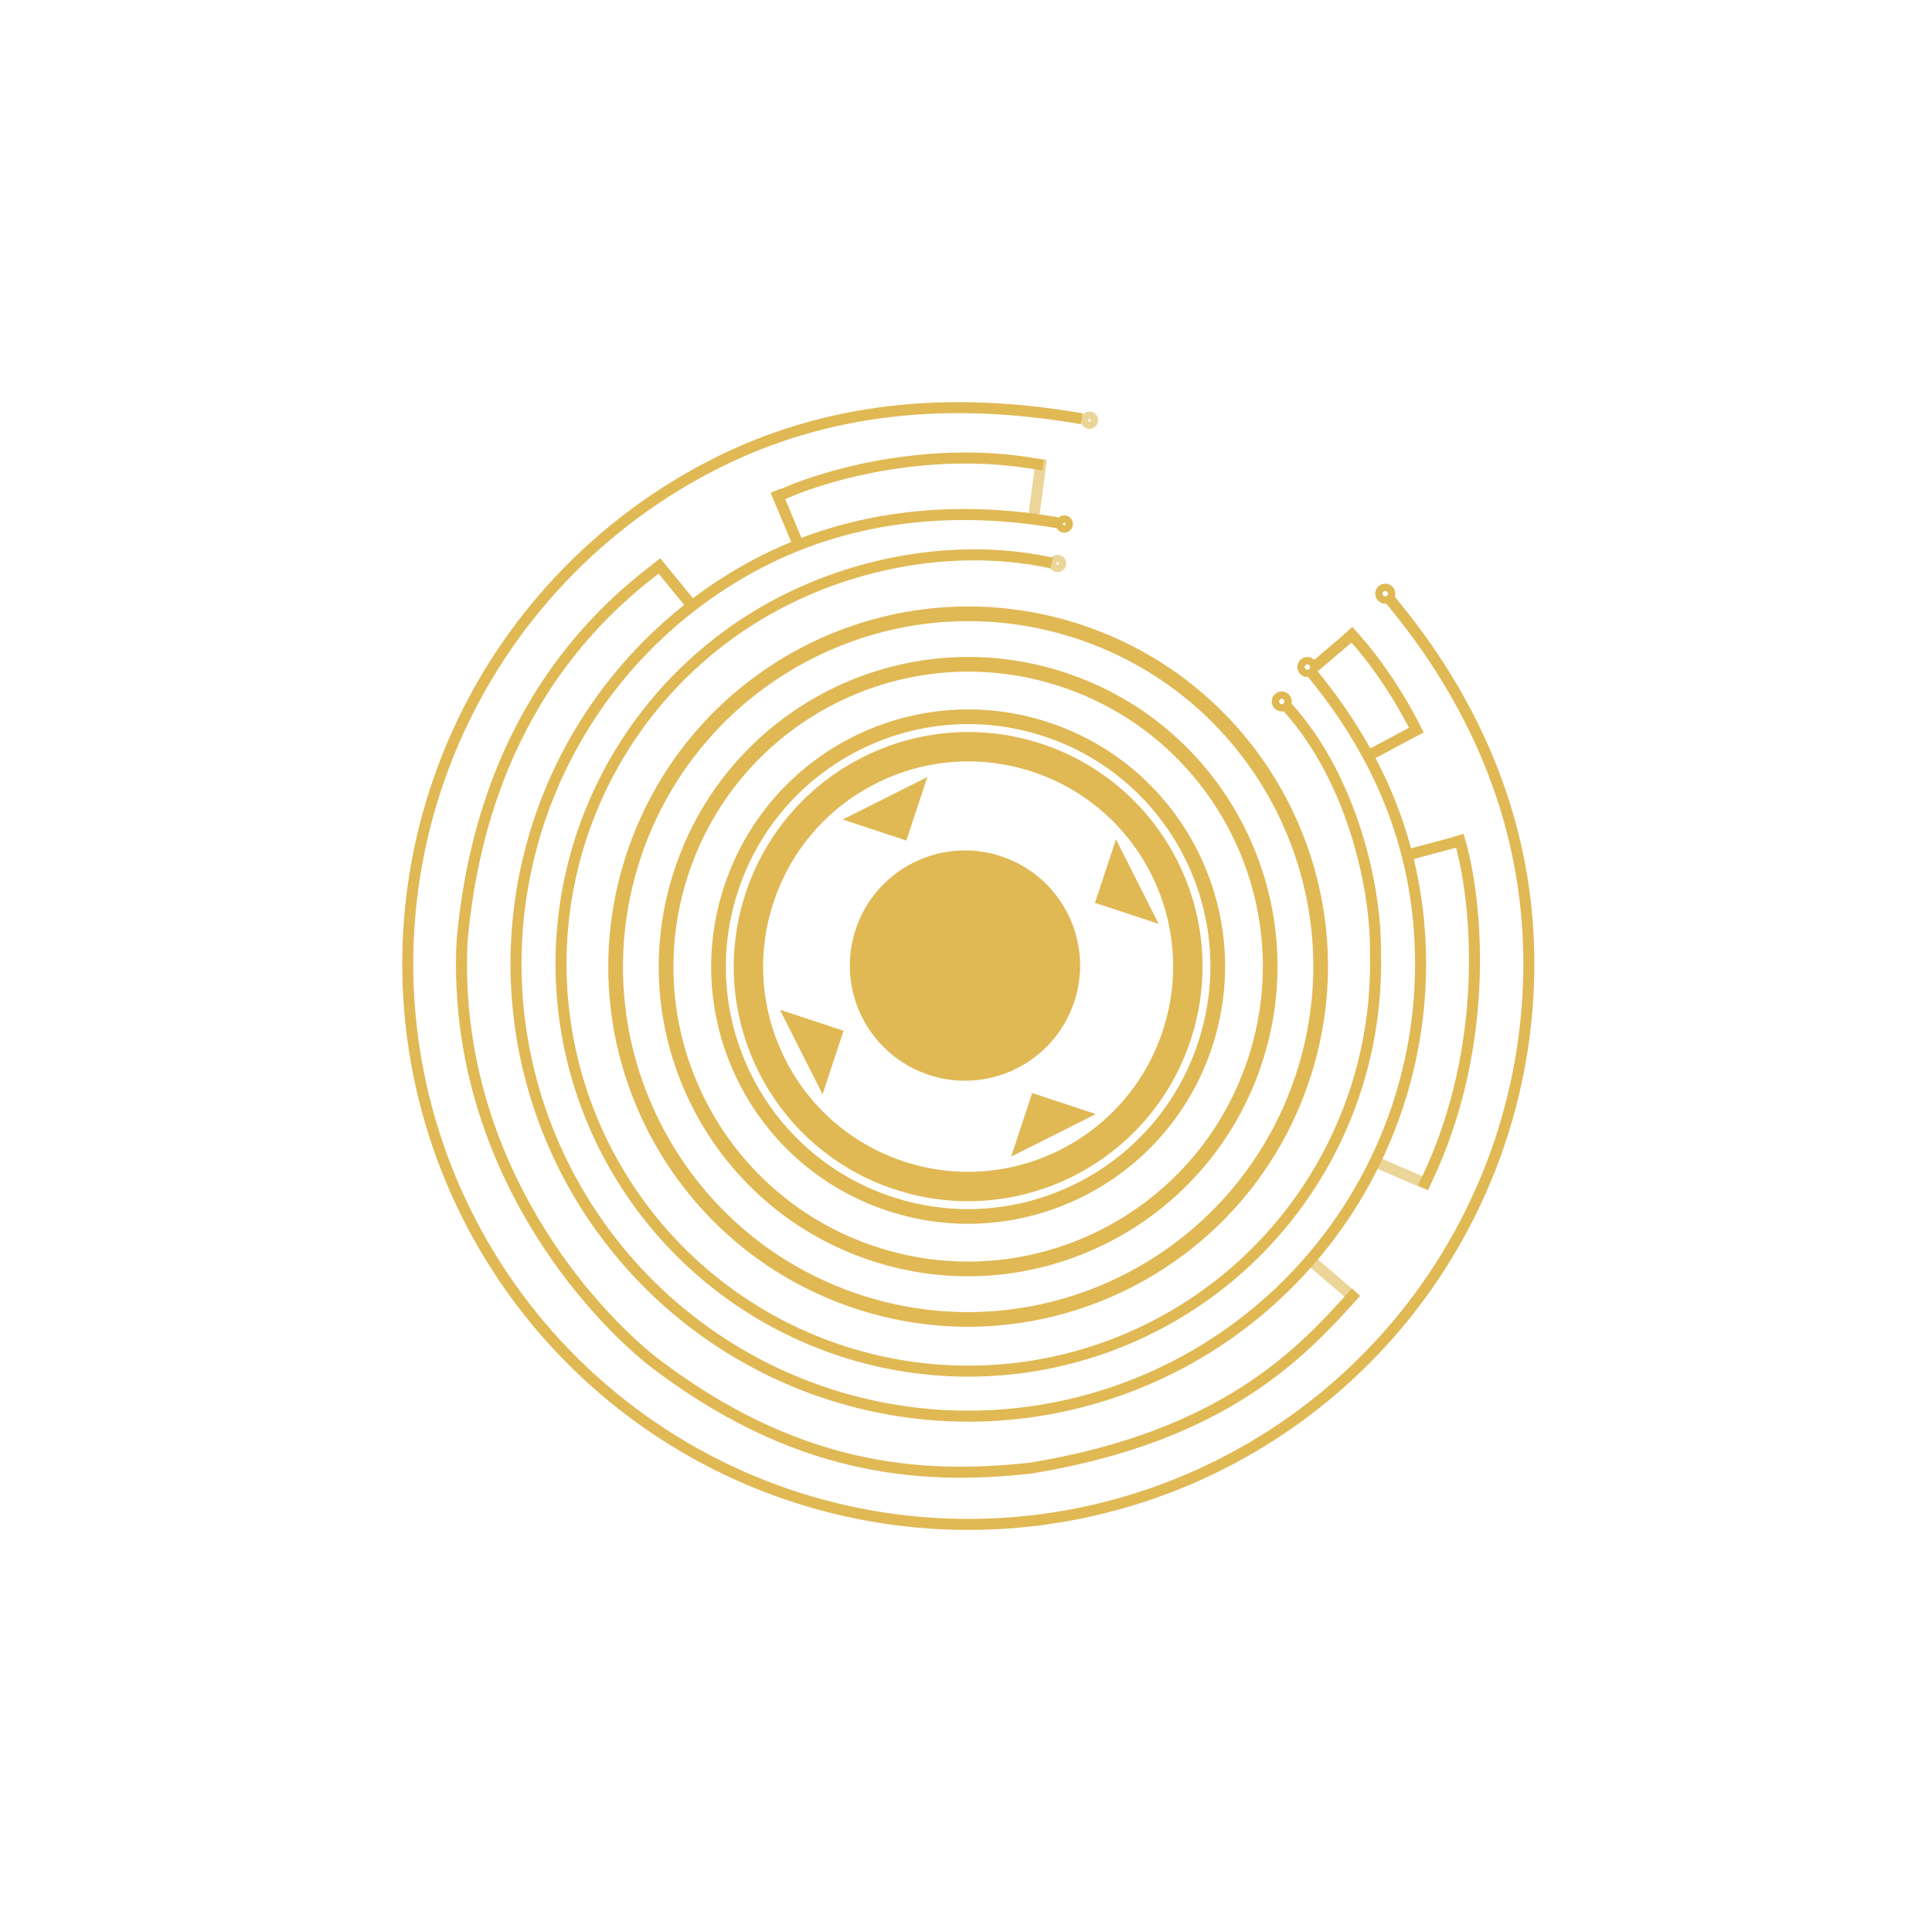 <svg width="526" height="525" viewBox="0 0 526 525" fill="none" xmlns="http://www.w3.org/2000/svg">
<circle cx="348.965" cy="190.998" r="1.731" transform="rotate(-71.724 348.965 190.998)" stroke="#E0B955" stroke-width="2"/>
<circle cx="355.944" cy="181.628" r="1.731" transform="rotate(-71.724 355.944 181.628)" stroke="#E0B955" stroke-width="2"/>
<path d="M378.57 163.421C400.715 189.972 415.182 221.782 416.183 258.264C417.183 294.745 405.078 330.377 382.062 358.699C359.045 387.021 326.642 406.157 290.727 412.638C254.812 419.119 217.763 412.516 186.3 394.025C154.836 375.534 131.04 346.38 119.226 311.85C107.413 277.32 108.364 239.7 121.908 205.811C135.451 171.922 160.69 144.009 193.049 127.132C225.407 110.255 259.752 108.007 294.515 114.018" stroke="#E0B955" stroke-width="3"/>
<path d="M368.046 172.858C371.233 176.147 379.205 185.937 385.601 198.783M397.439 228.882C401.963 244.129 406.426 284.093 388.082 321.974" stroke="#E0B955" stroke-width="3" stroke-linecap="square"/>
<circle cx="377.145" cy="161.652" r="1.731" transform="rotate(-71.724 377.145 161.652)" stroke="#E0B955" stroke-width="2"/>
<path d="M374.628 316.428L387.943 322.182M356.876 343.218L368.095 352.838" stroke="#E0B955" stroke-opacity="0.6" stroke-width="3" stroke-linecap="square"/>
<path d="M368.167 352.965C354.286 368.333 333.281 391.027 280.828 399.701C249.588 403.221 215.978 400.019 177.591 370.618C157.147 354.141 123.11 313.104 125.794 256.322C128.075 230.936 136.76 186.144 179.135 154.448" stroke="#E0B955" stroke-width="3" stroke-linecap="square"/>
<path d="M188.351 164.877L179.532 154.092M216.998 147.448L211.777 134.976" stroke="#E0B955" stroke-width="3" stroke-linecap="square"/>
<path d="M357.336 183.434C374.99 204.957 385.911 229.637 386.718 259.072C387.525 288.507 377.758 317.257 359.187 340.109C340.616 362.961 314.471 378.402 285.492 383.631C256.514 388.86 226.621 383.532 201.234 368.612C175.847 353.693 156.647 330.17 147.115 302.309C137.583 274.448 138.351 244.094 149.279 216.75C160.207 189.407 180.571 166.884 206.68 153.267C232.788 139.65 261.346 137.763 287.84 142.316" stroke="#E0B955" stroke-width="3"/>
<path d="M350.426 192.465C368.252 212.095 374.771 242.068 374.467 259.408C375.194 285.914 366.399 311.803 349.676 332.38C332.953 352.958 309.41 366.862 283.316 371.57C257.222 376.279 230.304 371.481 207.443 358.047C184.583 344.612 167.293 323.43 158.71 298.342C150.127 273.254 150.818 245.92 160.658 221.298C170.499 196.676 188.837 176.395 212.347 164.133C235.857 151.871 263.206 148.209 286.333 153.297" stroke="#E0B955" stroke-width="3"/>
<circle cx="262.72" cy="262.904" r="31.346" transform="rotate(-71.724 262.72 262.904)" fill="#E0B955"/>
<path d="M282.355 206.338C313.709 216.692 330.73 250.536 320.36 281.936C309.99 313.336 276.161 330.387 244.808 320.032C213.454 309.678 196.433 275.834 206.803 244.434C217.173 213.034 251.002 195.983 282.355 206.338Z" stroke="#E0B955" stroke-width="8"/>
<path d="M284.911 198.599C320.538 210.364 339.873 248.818 328.092 284.49C316.312 320.162 277.878 339.537 242.252 327.771C206.626 316.006 187.29 277.552 199.071 241.88C210.852 206.208 249.285 186.833 284.911 198.599Z" stroke="#E0B955" stroke-width="4"/>
<path d="M289.391 185.034C332.5 199.271 355.896 245.801 341.641 288.964C327.386 332.128 280.881 355.573 237.772 341.336C194.663 327.099 171.266 280.569 185.521 237.406C199.776 194.242 246.281 170.797 289.391 185.034Z" stroke="#E0B955" stroke-width="4"/>
<path d="M293.703 171.978C344.014 188.594 371.318 242.897 354.682 293.271C338.046 343.645 283.772 371.007 233.46 354.392C183.149 337.776 155.844 283.473 172.48 233.099C189.117 182.725 243.391 155.363 293.703 171.978Z" stroke="#E0B955" stroke-width="4"/>
<path d="M229.662 280.65L223.947 297.953L212.323 274.923L229.662 280.65Z" fill="#E0B955"/>
<path d="M246.765 228.862L252.48 211.558L229.426 223.136L246.765 228.862Z" fill="#E0B955"/>
<path d="M281.016 297.609L275.301 314.913L298.355 303.336L281.016 297.609Z" fill="#E0B955"/>
<path d="M298.118 245.821L303.833 228.517L315.457 251.548L298.118 245.821Z" fill="#E0B955"/>
<circle cx="287.938" cy="153.416" r="1.353" transform="rotate(-71.724 287.938 153.416)" stroke="#E0B955" stroke-opacity="0.6" stroke-width="2"/>
<circle cx="296.616" cy="114.412" r="1.353" transform="rotate(-71.724 296.616 114.412)" stroke="#E0B955" stroke-opacity="0.6" stroke-width="2"/>
<circle cx="289.75" cy="142.68" r="1.353" transform="rotate(-71.724 289.75 142.68)" stroke="#E0B955" stroke-width="2"/>
<path d="M211.931 135.102C222.717 129.939 251.941 120.969 282.543 126.397" stroke="#E0B955" stroke-width="3" stroke-linecap="square"/>
<path d="M281.388 141.114L283.322 126.544" stroke="#E0B955" stroke-opacity="0.6" stroke-width="3" stroke-linecap="square"/>
<g filter="url(#filter0_d_37_2409)">
<path d="M396.336 229.27L383.58 232.693M368.087 172.874L358.857 180.735M385.057 199.06L373.857 205.061" stroke="#E0B955" stroke-width="3" stroke-linecap="square"/>
</g>
<defs>
<filter id="filter0_d_37_2409" x="346.743" y="160.759" width="61.431" height="83.772" filterUnits="userSpaceOnUse" color-interpolation-filters="sRGB">
<feFlood flood-opacity="0" result="BackgroundImageFix"/>
<feColorMatrix in="SourceAlpha" type="matrix" values="0 0 0 0 0 0 0 0 0 0 0 0 0 0 0 0 0 0 127 0" result="hardAlpha"/>
<feOffset/>
<feGaussianBlur stdDeviation="5"/>
<feComposite in2="hardAlpha" operator="out"/>
<feColorMatrix type="matrix" values="0 0 0 0 1 0 0 0 0 0.906 0 0 0 0 0.663 0 0 0 1 0"/>
<feBlend mode="normal" in2="BackgroundImageFix" result="effect1_dropShadow_37_2409"/>
<feBlend mode="normal" in="SourceGraphic" in2="effect1_dropShadow_37_2409" result="shape"/>
</filter>
</defs>
</svg>
